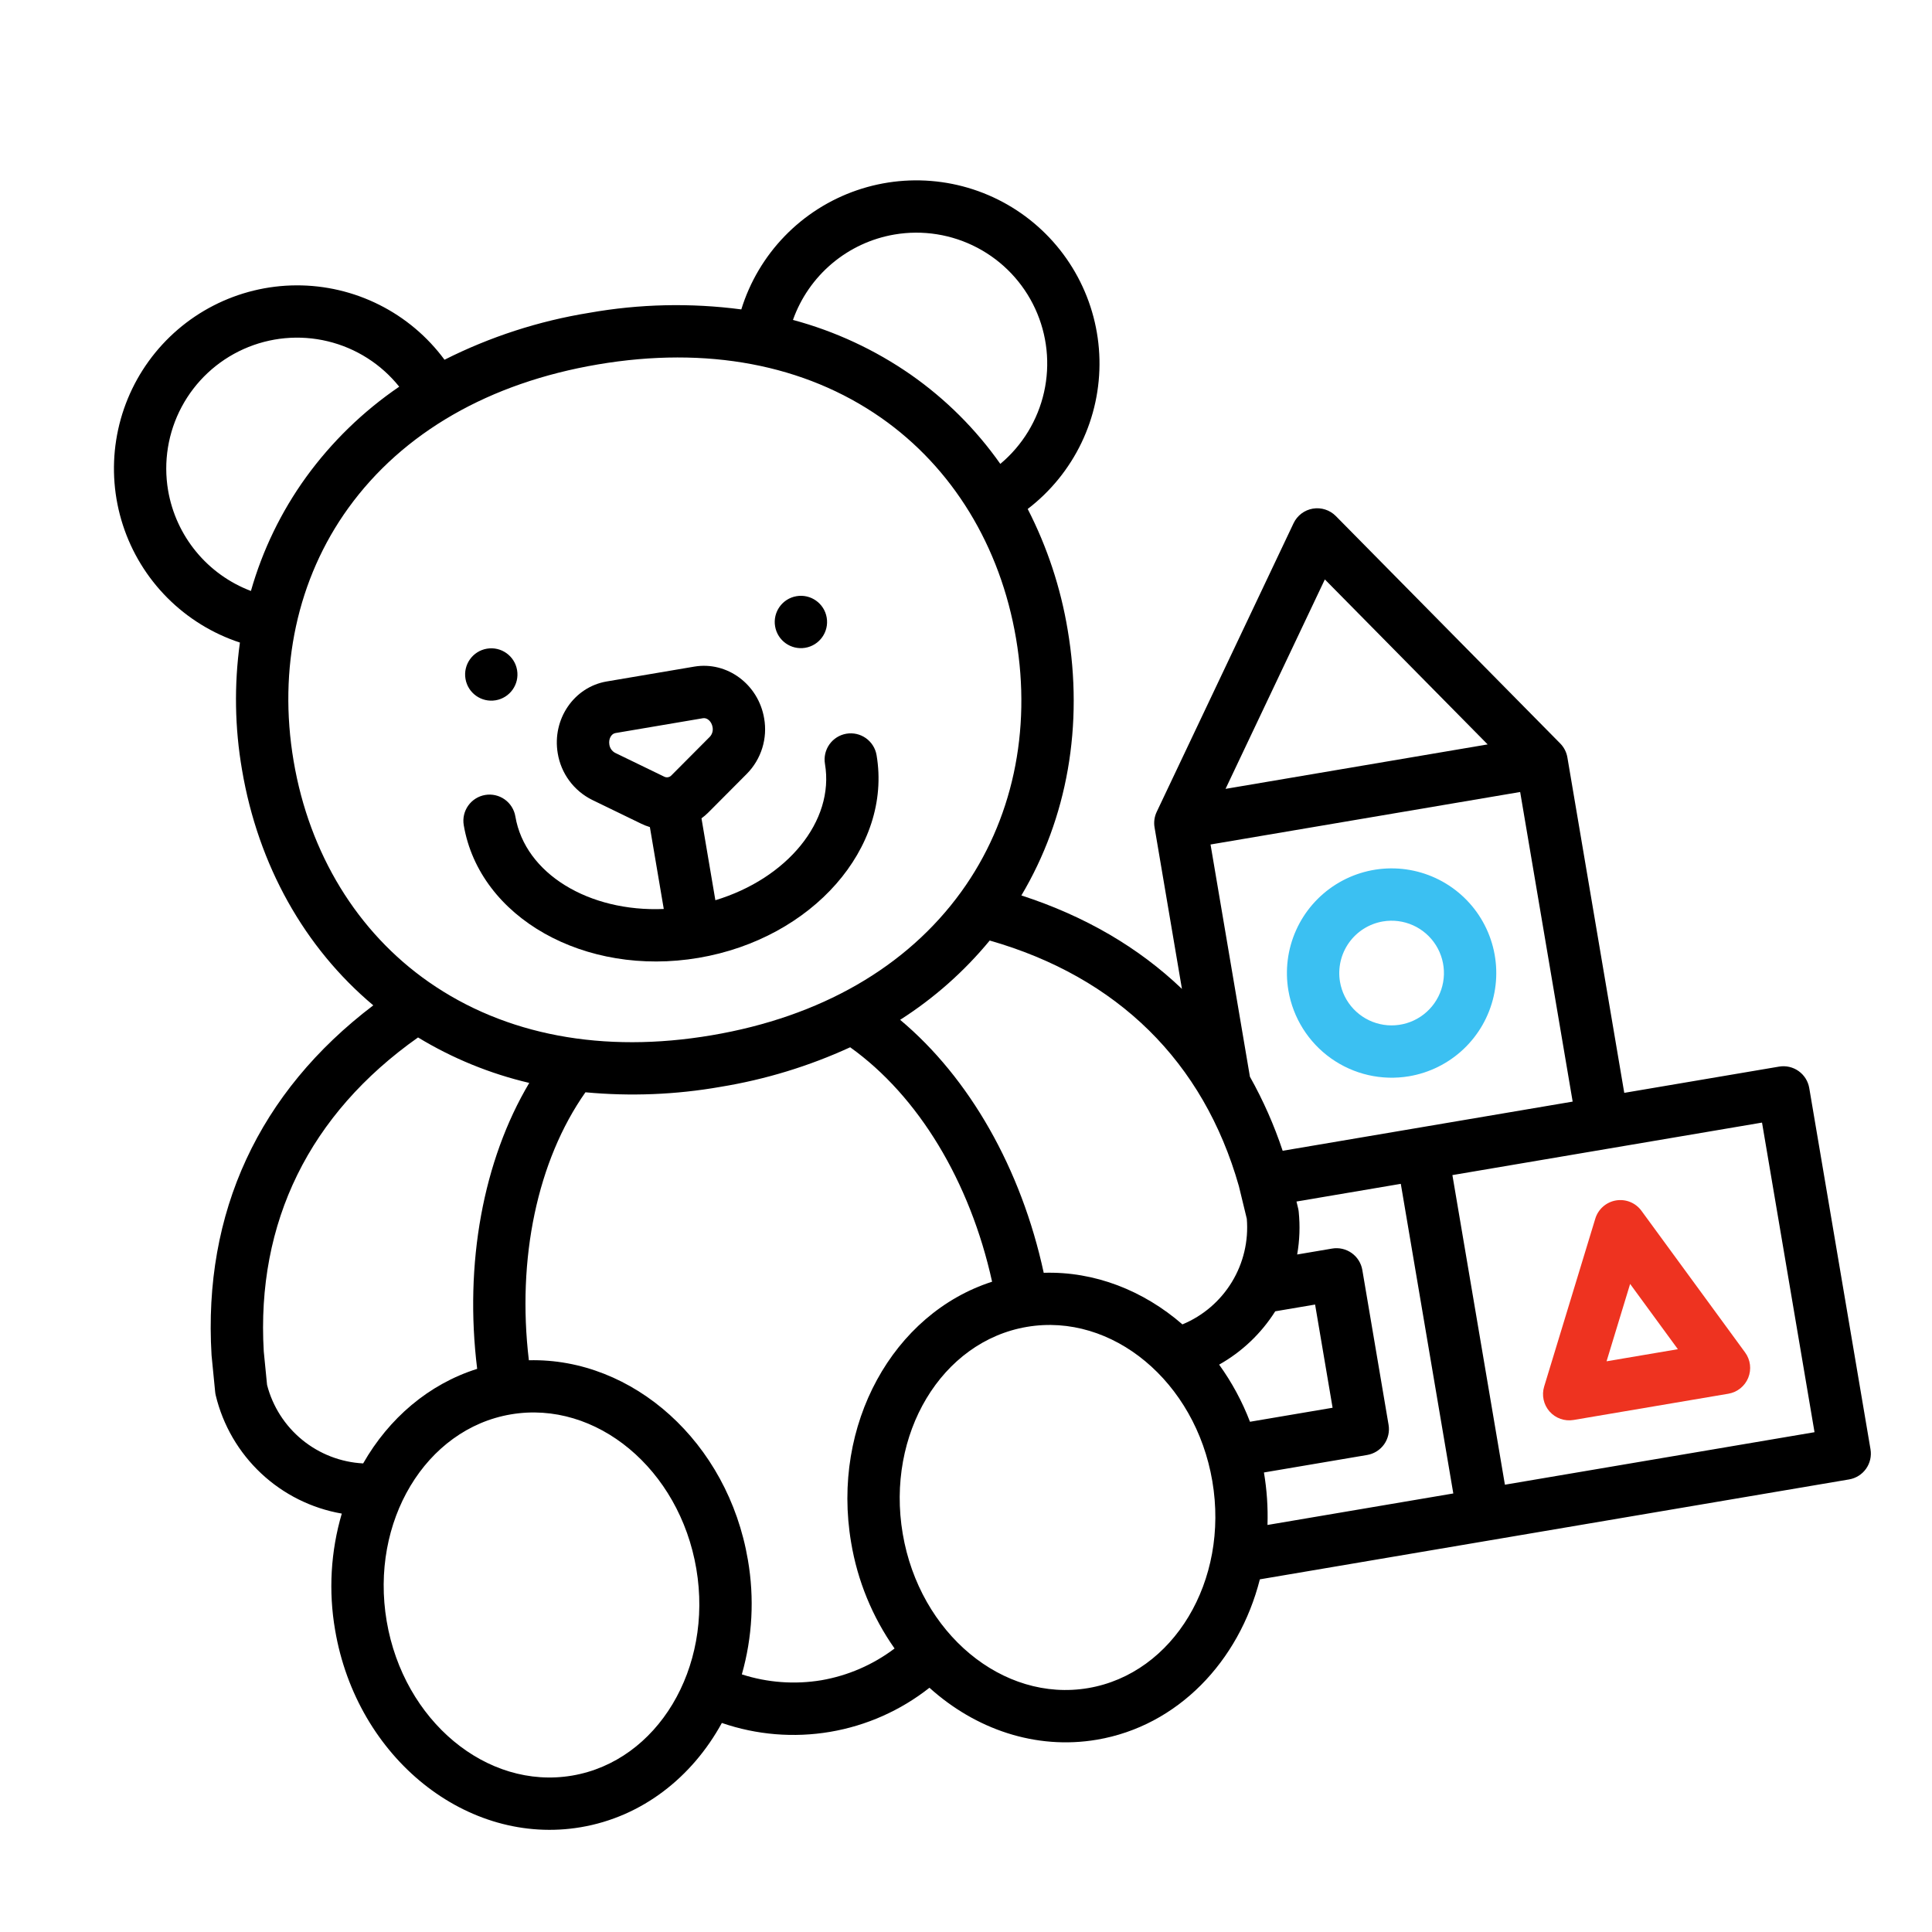 <?xml version="1.0" encoding="UTF-8"?> <svg xmlns="http://www.w3.org/2000/svg" width="263" height="263" viewBox="0 0 263 263" fill="none"> <g clip-path="url(#clip0)"> <path d="M95.099 130.391C110.593 127.763 121.461 115.384 119.326 102.796C119.168 101.864 118.646 101.034 117.876 100.487C117.106 99.94 116.15 99.721 115.218 99.879C114.287 100.037 113.456 100.559 112.909 101.329C112.362 102.099 112.143 103.056 112.301 103.987C113.627 111.805 107.122 119.601 97.382 122.546L95.492 111.399C95.832 111.151 96.152 110.876 96.449 110.578L101.689 105.313C102.648 104.334 103.36 103.14 103.766 101.831C104.172 100.521 104.26 99.134 104.022 97.784C103.236 93.147 98.968 89.99 94.508 90.746L82.586 92.767C78.127 93.524 75.138 97.912 75.924 102.549C76.146 103.902 76.686 105.182 77.501 106.285C78.316 107.387 79.382 108.279 80.61 108.888L87.292 112.131C87.671 112.315 88.064 112.468 88.467 112.59L90.358 123.738C80.191 124.168 71.479 118.952 70.154 111.134C69.996 110.203 69.474 109.372 68.704 108.825C67.933 108.278 66.977 108.059 66.046 108.217C65.114 108.375 64.284 108.897 63.737 109.667C63.19 110.438 62.971 111.394 63.129 112.325C65.264 124.914 79.605 133.018 95.099 130.391ZM83.722 102.477C83.514 102.363 83.337 102.202 83.203 102.008C83.069 101.813 82.982 101.59 82.95 101.356C82.822 100.605 83.202 99.888 83.778 99.791L95.701 97.769C96.277 97.671 96.872 98.223 96.999 98.974C97.045 99.205 97.037 99.445 96.975 99.672C96.912 99.9 96.797 100.111 96.639 100.286L91.4 105.55C91.276 105.685 91.111 105.774 90.93 105.804C90.75 105.835 90.565 105.805 90.404 105.719L83.722 102.477Z" fill="black"></path> <path d="M109.621 88.182C111.561 87.853 112.867 86.014 112.538 84.074C112.209 82.134 110.37 80.828 108.43 81.157C106.49 81.486 105.184 83.325 105.513 85.265C105.842 87.205 107.681 88.511 109.621 88.182Z" fill="black"></path> <path d="M67.474 95.329C69.413 95 70.719 93.161 70.39 91.221C70.061 89.281 68.222 87.975 66.282 88.304C64.343 88.633 63.037 90.472 63.366 92.412C63.694 94.352 65.534 95.658 67.474 95.329Z" fill="black"></path> <path d="M191.818 146.509C194.597 146.038 197.174 144.753 199.222 142.818C201.271 140.882 202.699 138.383 203.327 135.635C203.955 132.888 203.755 130.016 202.75 127.383C201.746 124.749 199.984 122.473 197.686 120.841C195.388 119.209 192.657 118.296 189.84 118.216C187.023 118.136 184.245 118.893 181.859 120.392C179.472 121.891 177.583 124.063 176.431 126.636C175.279 129.208 174.916 132.064 175.387 134.842C176.023 138.566 178.11 141.886 181.19 144.073C184.271 146.261 188.093 147.137 191.818 146.509ZM188.245 125.435C189.634 125.2 191.062 125.381 192.348 125.957C193.634 126.533 194.721 127.478 195.47 128.671C196.219 129.865 196.598 131.254 196.558 132.662C196.518 134.071 196.061 135.436 195.245 136.585C194.43 137.734 193.291 138.615 191.975 139.117C190.658 139.619 189.222 139.72 187.848 139.406C186.475 139.092 185.225 138.377 184.257 137.353C183.289 136.329 182.647 135.041 182.411 133.651C182.098 131.788 182.536 129.877 183.629 128.337C184.723 126.797 186.383 125.753 188.245 125.435Z" fill="#3BC0F2"></path> <path d="M242.182 145.196L221.108 148.769L213.366 103.109C213.244 102.388 212.902 101.723 212.388 101.204L181.846 70.25C181.443 69.843 180.949 69.538 180.403 69.362C179.858 69.186 179.279 69.144 178.714 69.24C178.149 69.336 177.616 69.566 177.159 69.912C176.703 70.258 176.336 70.709 176.091 71.226L157.46 110.518C157.147 111.178 157.045 111.919 157.169 112.639L160.896 134.618C154.99 128.968 147.663 124.691 139.038 121.896C145.301 111.374 147.538 98.703 145.34 85.738C144.387 80.006 142.552 74.456 139.9 69.286C143.015 66.9 145.523 63.813 147.22 60.275C148.917 56.738 149.755 52.85 149.667 48.927C149.579 45.005 148.566 41.158 146.711 37.701C144.856 34.243 142.212 31.272 138.993 29.029C135.774 26.786 132.071 25.334 128.185 24.792C124.299 24.249 120.34 24.631 116.629 25.907C112.919 27.182 109.562 29.315 106.831 32.132C104.1 34.95 102.072 38.371 100.913 42.12C94.029 41.213 87.046 41.369 80.209 42.583C73.355 43.691 66.712 45.846 60.511 48.971C58.181 45.815 55.139 43.252 51.632 41.493C48.125 39.733 44.252 38.826 40.329 38.845C36.405 38.864 32.542 39.809 29.052 41.602C25.562 43.395 22.545 45.987 20.245 49.166C17.945 52.344 16.428 56.021 15.817 59.897C15.205 63.772 15.517 67.738 16.727 71.47C17.936 75.203 20.01 78.597 22.778 81.377C25.547 84.157 28.932 86.245 32.659 87.471C31.86 93.227 31.957 99.071 32.946 104.797C35.145 117.762 41.436 128.987 50.816 136.856C35.231 148.686 27.633 165.044 28.798 184.464C28.801 184.508 28.804 184.553 28.809 184.597L29.289 189.476C29.304 189.636 29.331 189.795 29.369 189.952C30.347 194.016 32.493 197.704 35.542 200.563C38.59 203.423 42.409 205.327 46.527 206.043C45.015 211.185 44.703 216.606 45.616 221.887C48.571 239.317 63.581 251.361 79.074 248.733C87.416 247.319 94.218 241.932 98.264 234.544C103 236.174 108.069 236.59 113.006 235.753C117.944 234.916 122.592 232.852 126.525 229.751C132.781 235.393 140.979 238.236 149.32 236.822C160.33 234.955 168.66 226.173 171.503 214.993L251.711 201.392C252.643 201.234 253.474 200.713 254.021 199.942C254.568 199.172 254.786 198.216 254.628 197.284L246.29 148.112C246.132 147.181 245.61 146.35 244.84 145.803C244.07 145.256 243.114 145.038 242.182 145.196ZM180.35 78.875L202.512 101.336L166.831 107.387L180.35 78.875ZM164.789 114.96L206.937 107.813L214.084 149.96L174.607 156.654C173.444 153.159 171.952 149.783 170.149 146.57L164.789 114.96ZM165.959 185.765C169.067 184.016 171.691 181.521 173.596 178.506L179.022 177.586L181.404 191.635L170.159 193.542C169.1 190.78 167.688 188.166 165.959 185.765ZM168.646 161.462L169.725 165.91C169.976 168.926 169.263 171.943 167.688 174.527C166.113 177.111 163.758 179.128 160.962 180.287C155.649 175.671 149.003 173.05 142.08 173.264C139.018 159.087 131.967 146.721 122.534 138.827C127.139 135.89 131.254 132.247 134.727 128.032C152.122 133.01 163.826 144.522 168.645 161.459L168.646 161.462ZM121.761 31.924C125.62 31.268 129.588 31.902 133.05 33.727C136.513 35.552 139.278 38.467 140.918 42.021C142.558 45.575 142.982 49.57 142.124 53.389C141.266 57.208 139.174 60.638 136.171 63.149C132.848 58.427 128.728 54.32 123.995 51.011C119.115 47.617 113.685 45.093 107.944 43.55C109.006 40.559 110.845 37.905 113.274 35.861C115.703 33.817 118.632 32.458 121.761 31.924ZM22.882 66.757C22.222 62.867 22.872 58.867 24.73 55.386C26.589 51.904 29.55 49.139 33.151 47.523C36.751 45.908 40.786 45.534 44.622 46.46C48.458 47.385 51.878 49.559 54.345 52.639C49.434 55.988 45.139 60.161 41.651 64.975C38.274 69.658 35.738 74.894 34.158 80.447C31.248 79.345 28.677 77.503 26.7 75.101C24.722 72.7 23.406 69.824 22.882 66.757ZM47.426 69.148C54.851 58.875 66.6 52.117 81.4 49.608C96.2 47.098 109.521 49.604 119.918 56.856C129.643 63.639 136.177 74.319 138.315 86.929C140.454 99.539 137.806 111.776 130.86 121.386C123.435 131.66 111.687 138.418 96.886 140.927C82.085 143.437 68.765 140.931 58.369 133.68C48.643 126.896 42.109 116.216 39.971 103.606C37.833 90.996 40.48 78.759 47.426 69.148ZM36.355 188.525L35.906 183.97C34.872 166.389 42.126 151.662 56.908 141.226C61.597 144.073 66.707 146.162 72.047 147.415C65.768 157.976 63.19 172.014 64.957 186.34C58.344 188.422 52.928 193.096 49.436 199.212C46.402 199.054 43.498 197.932 41.145 196.01C38.792 194.088 37.114 191.466 36.355 188.525ZM77.883 241.709C66.263 243.679 54.939 234.253 52.64 220.696C50.341 207.139 57.925 194.507 69.545 192.537C81.165 190.566 92.489 199.992 94.788 213.549C97.087 227.106 89.504 239.738 77.883 241.709ZM111.815 228.728C108.193 229.33 104.48 229.057 100.985 227.932C102.426 222.868 102.709 217.545 101.812 212.358C99.089 196.299 86.133 184.823 71.994 185.17C70.346 171.358 73.144 158.002 79.695 148.691C85.828 149.266 92.01 149.018 98.077 147.952C104.177 146.955 110.115 145.143 115.732 142.564C125.01 149.189 132.046 160.826 135.052 174.478C121.588 178.81 113.138 193.916 115.862 209.976C116.725 215.169 118.747 220.101 121.777 224.406C118.849 226.62 115.433 228.102 111.815 228.728ZM148.129 229.797C136.509 231.767 125.185 222.341 122.886 208.784C120.587 195.227 128.17 182.595 139.791 180.625C151.411 178.654 162.735 188.08 165.034 201.637C167.333 215.194 159.75 227.826 148.129 229.797ZM172.058 200.446L186.108 198.064C187.039 197.906 187.87 197.384 188.417 196.614C188.964 195.843 189.182 194.887 189.024 193.956L185.451 172.882C185.293 171.951 184.771 171.12 184.001 170.573C183.231 170.026 182.274 169.807 181.343 169.965L176.582 170.773C176.919 168.852 176.989 166.893 176.791 164.953C176.775 164.793 176.748 164.634 176.71 164.477L176.488 163.562L190.689 161.154L197.836 203.302L172.541 207.591C172.619 205.199 172.458 202.806 172.058 200.446ZM247.008 194.963L204.86 202.11L197.713 159.963L239.861 152.816L247.008 194.963Z" fill="black"></path> <path d="M214.206 193.299L235.28 189.726C235.879 189.624 236.441 189.371 236.915 188.991C237.388 188.611 237.757 188.116 237.985 187.553C238.213 186.99 238.294 186.379 238.22 185.776C238.145 185.173 237.918 184.6 237.559 184.11L223.449 164.823C223.058 164.289 222.527 163.874 221.914 163.625C221.301 163.377 220.63 163.304 219.978 163.414C219.326 163.525 218.718 163.815 218.221 164.252C217.724 164.689 217.359 165.255 217.166 165.888L210.203 188.749C210.026 189.329 210 189.946 210.129 190.539C210.257 191.133 210.535 191.684 210.936 192.14C211.337 192.596 211.848 192.942 212.42 193.144C212.993 193.347 213.607 193.401 214.206 193.299ZM221.906 174.78L228.406 183.665L218.698 185.311L221.906 174.78Z" fill="#EE3320"></path> </g> <defs> <clipPath id="clip0"> <rect width="227.996" height="227.996" fill="white" transform="translate(0 38.118) rotate(-9.624)"></rect> </clipPath> </defs> </svg> 